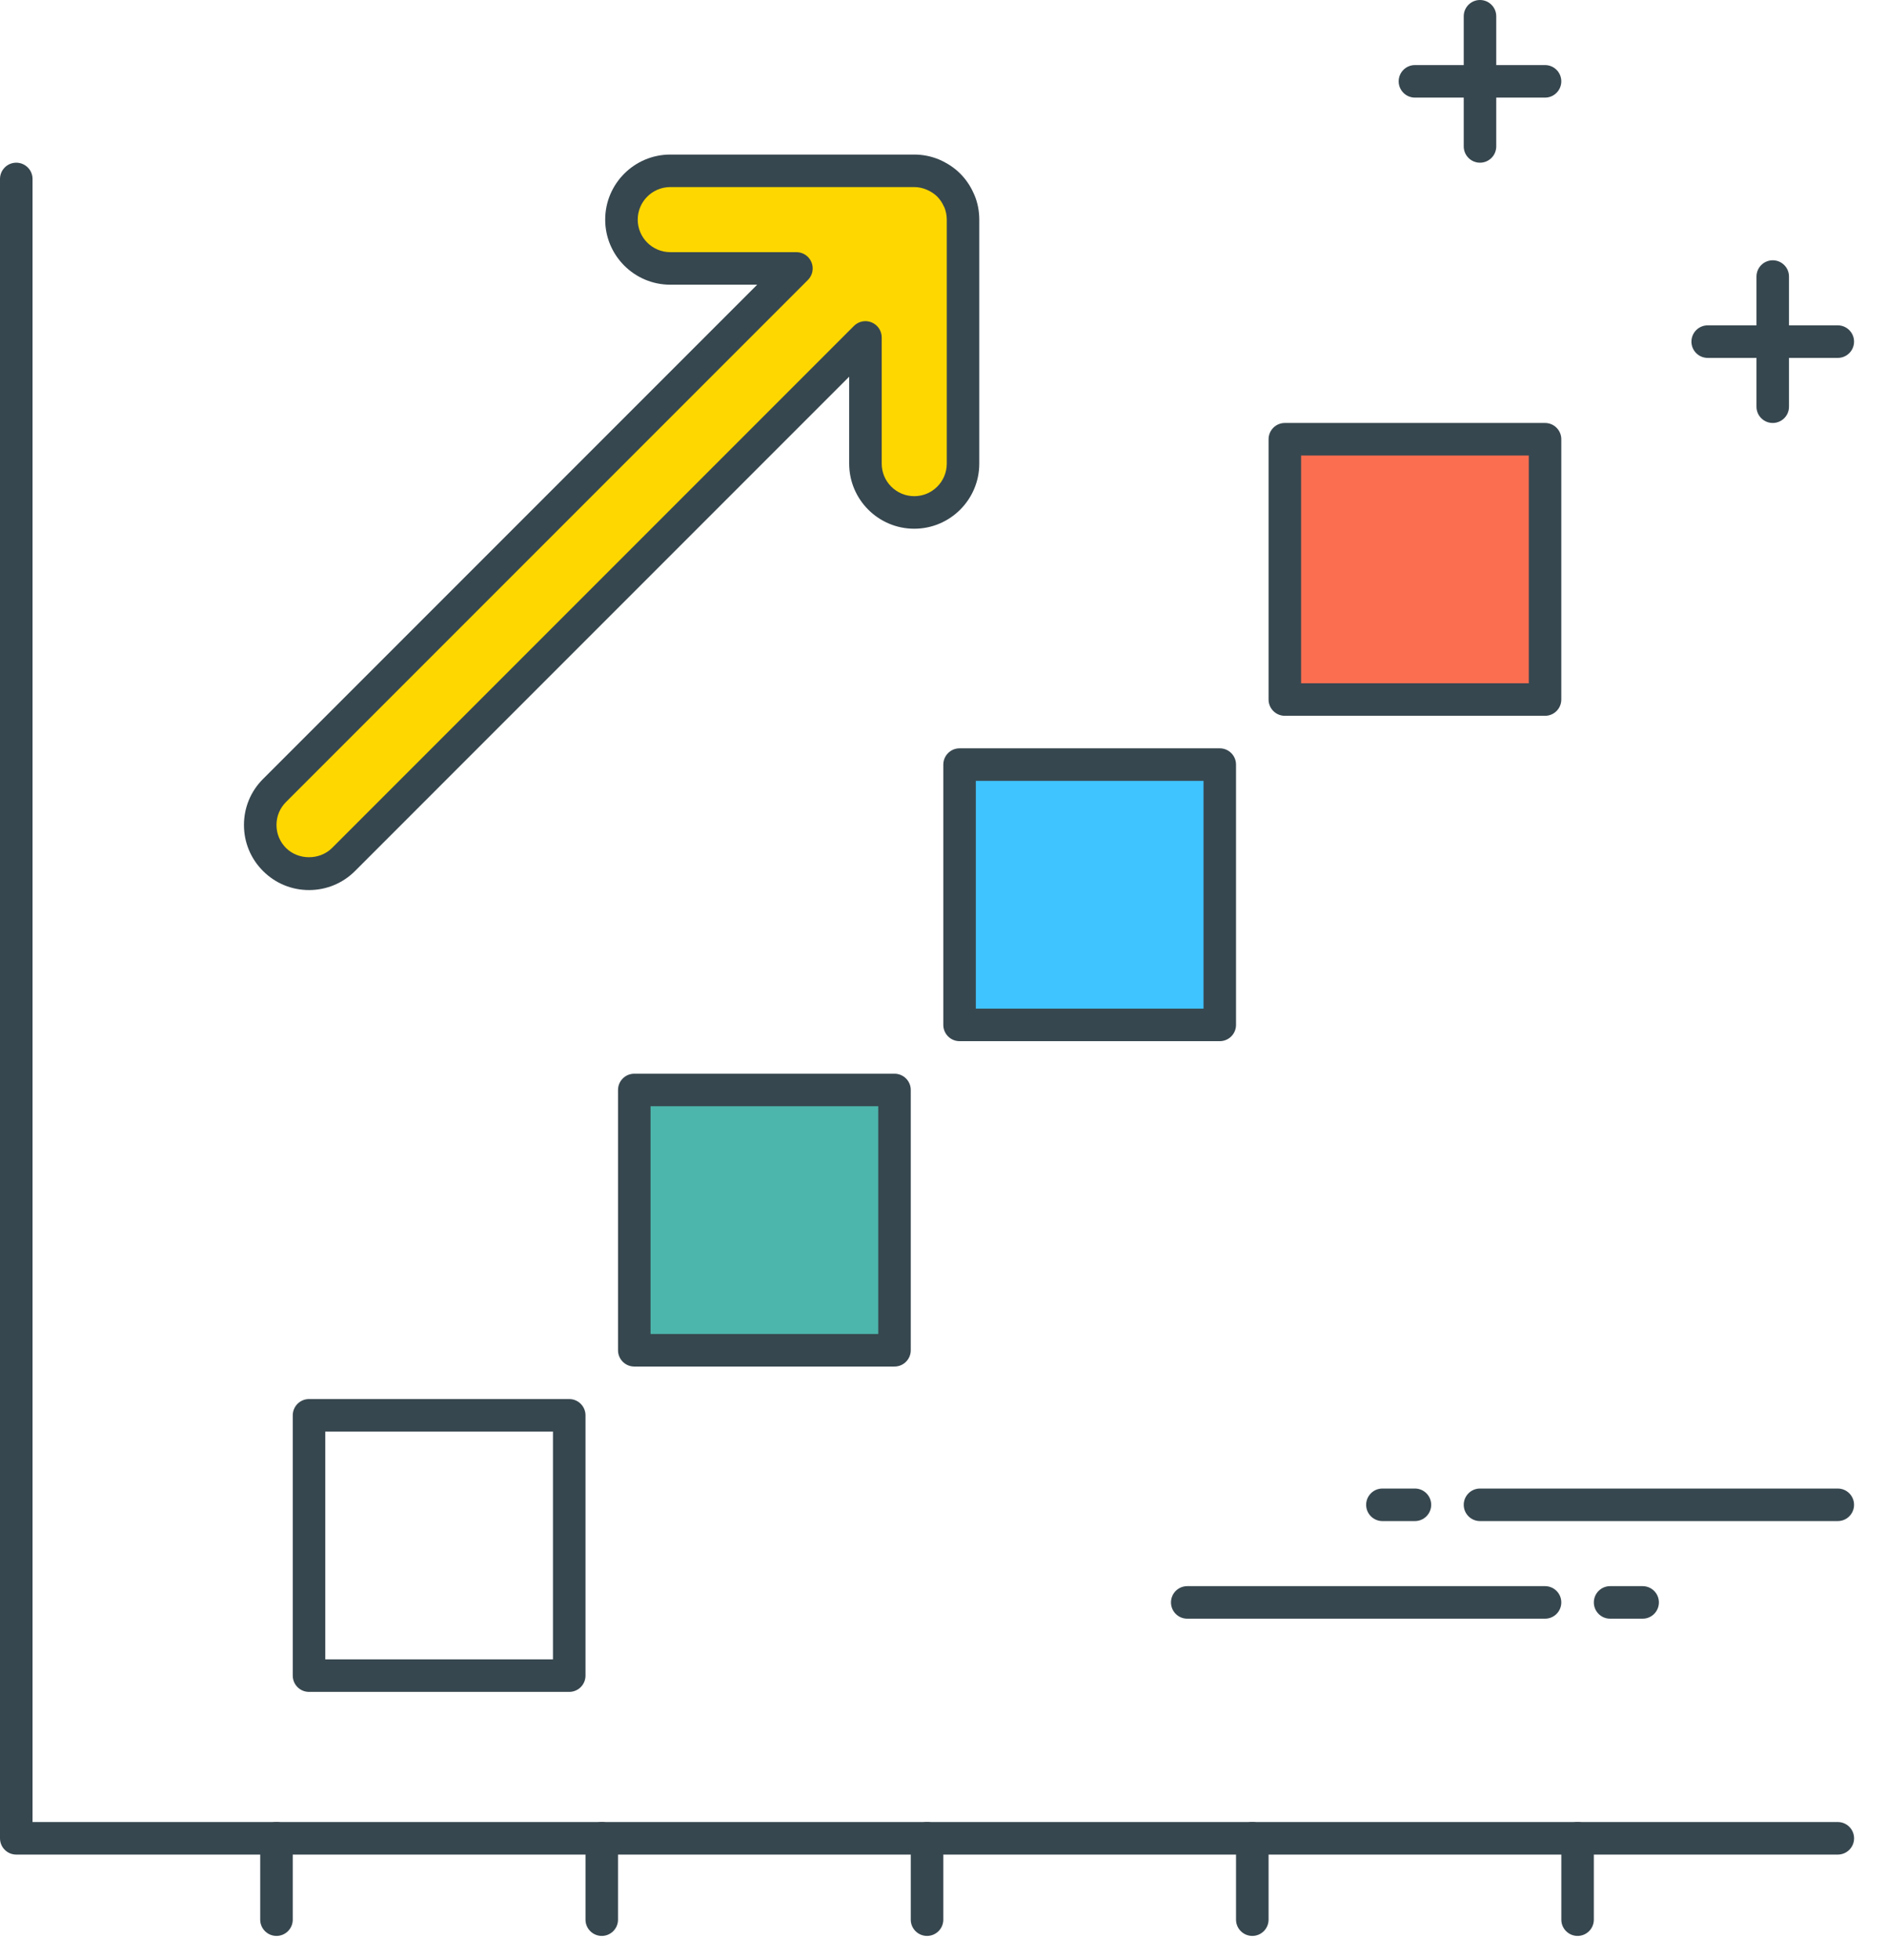 <svg xmlns="http://www.w3.org/2000/svg" xmlns:xlink="http://www.w3.org/1999/xlink" width="78px" height="81px" viewBox="0 0 78 81"><title>36A2866C-1BC7-4FFA-9851-FD8F069ED75A</title><g id="Page-1" stroke="none" stroke-width="1" fill="none" fill-rule="evenodd"><g id="Machine-Learning-Services" transform="translate(-114, -4665)" fill-rule="nonzero"><g id="chart-(1)" transform="translate(114, 4665)"><g id="Group" transform="translate(0, 6.723)" fill="#37474F"><path d="M75.966,69.916 L0.672,69.916 C0.301,69.916 0,69.615 0,69.244 L0,0.672 C0,0.301 0.301,0 0.672,0 C1.043,0 1.345,0.301 1.345,0.672 L1.345,68.571 L75.966,68.571 C76.337,68.571 76.639,68.873 76.639,69.244 C76.639,69.615 76.337,69.916 75.966,69.916 Z" id="Path"></path><path d="M11.429,73.277 C11.057,73.277 10.756,72.976 10.756,72.605 L10.756,69.244 C10.756,68.873 11.057,68.571 11.429,68.571 C11.8,68.571 12.101,68.873 12.101,69.244 L12.101,72.605 C12.101,72.976 11.8,73.277 11.429,73.277 Z" id="Path"></path><path d="M24.874,73.277 C24.503,73.277 24.202,72.976 24.202,72.605 L24.202,69.244 C24.202,68.873 24.503,68.571 24.874,68.571 C25.245,68.571 25.546,68.873 25.546,69.244 L25.546,72.605 C25.546,72.976 25.245,73.277 24.874,73.277 Z" id="Path"></path><path d="M38.319,73.277 C37.948,73.277 37.647,72.976 37.647,72.605 L37.647,69.244 C37.647,68.873 37.948,68.571 38.319,68.571 C38.69,68.571 38.992,68.873 38.992,69.244 L38.992,72.605 C38.992,72.976 38.69,73.277 38.319,73.277 Z" id="Path"></path><path d="M51.765,73.277 C51.394,73.277 51.092,72.976 51.092,72.605 L51.092,69.244 C51.092,68.873 51.394,68.571 51.765,68.571 C52.136,68.571 52.437,68.873 52.437,69.244 L52.437,72.605 C52.437,72.976 52.136,73.277 51.765,73.277 Z" id="Path"></path><path d="M65.21,73.277 C64.839,73.277 64.538,72.976 64.538,72.605 L64.538,69.244 C64.538,68.873 64.839,68.571 65.21,68.571 C65.581,68.571 65.882,68.873 65.882,69.244 L65.882,72.605 C65.882,72.976 65.581,73.277 65.21,73.277 Z" id="Path"></path><path d="M23.529,63.193 L12.773,63.193 C12.402,63.193 12.101,62.892 12.101,62.521 L12.101,51.765 C12.101,51.394 12.402,51.092 12.773,51.092 L23.529,51.092 C23.901,51.092 24.202,51.394 24.202,51.765 L24.202,62.521 C24.202,62.892 23.901,63.193 23.529,63.193 Z M13.445,61.849 L22.857,61.849 L22.857,52.437 L13.445,52.437 L13.445,61.849 Z" id="Shape"></path></g><rect id="Rectangle" fill="#4DB6AC" x="26.218" y="45.042" width="10.756" height="10.756"></rect><path d="M36.975,56.471 L26.218,56.471 C25.847,56.471 25.546,56.169 25.546,55.798 L25.546,45.042 C25.546,44.671 25.847,44.37 26.218,44.37 L36.975,44.37 C37.346,44.37 37.647,44.671 37.647,45.042 L37.647,55.798 C37.647,56.169 37.346,56.471 36.975,56.471 Z M26.891,55.126 L36.303,55.126 L36.303,45.714 L26.891,45.714 L26.891,55.126 Z" id="Shape" fill="#37474F"></path><rect id="Rectangle" fill="#40C4FF" x="39.664" y="31.597" width="10.756" height="10.756"></rect><path d="M50.42,43.025 L39.664,43.025 C39.293,43.025 38.992,42.724 38.992,42.353 L38.992,31.597 C38.992,31.226 39.293,30.924 39.664,30.924 L50.42,30.924 C50.791,30.924 51.092,31.226 51.092,31.597 L51.092,42.353 C51.092,42.724 50.791,43.025 50.42,43.025 Z M40.336,41.681 L49.748,41.681 L49.748,32.269 L40.336,32.269 L40.336,41.681 Z" id="Shape" fill="#37474F"></path><rect id="Rectangle" fill="#FC6E50" x="53.109" y="18.151" width="10.756" height="10.756"></rect><g id="Group" transform="translate(48.403, 0)" fill="#37474F"><path d="M15.462,29.58 L4.706,29.58 C4.335,29.58 4.034,29.279 4.034,28.908 L4.034,18.151 C4.034,17.78 4.335,17.479 4.706,17.479 L15.462,17.479 C15.833,17.479 16.134,17.78 16.134,18.151 L16.134,28.908 C16.134,29.279 15.833,29.58 15.462,29.58 Z M5.378,28.235 L14.79,28.235 L14.79,18.824 L5.378,18.824 L5.378,28.235 Z" id="Shape"></path><path d="M15.462,4.034 L10.084,4.034 C9.713,4.034 9.412,3.732 9.412,3.361 C9.412,2.99 9.713,2.689 10.084,2.689 L15.462,2.689 C15.833,2.689 16.134,2.99 16.134,3.361 C16.134,3.732 15.833,4.034 15.462,4.034 Z" id="Path"></path><path d="M12.773,6.723 C12.402,6.723 12.101,6.422 12.101,6.05 L12.101,0.672 C12.101,0.301 12.402,0 12.773,0 C13.144,0 13.445,0.301 13.445,0.672 L13.445,6.05 C13.445,6.422 13.144,6.723 12.773,6.723 Z" id="Path"></path><path d="M27.563,14.79 L22.185,14.79 C21.814,14.79 21.513,14.489 21.513,14.118 C21.513,13.747 21.814,13.445 22.185,13.445 L27.563,13.445 C27.934,13.445 28.235,13.747 28.235,14.118 C28.235,14.489 27.934,14.79 27.563,14.79 Z" id="Path"></path><path d="M24.874,17.479 C24.503,17.479 24.202,17.178 24.202,16.807 L24.202,11.429 C24.202,11.057 24.503,10.756 24.874,10.756 C25.245,10.756 25.546,11.057 25.546,11.429 L25.546,16.807 C25.546,17.178 25.245,17.479 24.874,17.479 Z" id="Path"></path><path d="M19.496,66.891 L18.151,66.891 C17.78,66.891 17.479,66.59 17.479,66.218 C17.479,65.847 17.78,65.546 18.151,65.546 L19.496,65.546 C19.867,65.546 20.168,65.847 20.168,66.218 C20.168,66.59 19.867,66.891 19.496,66.891 Z" id="Path"></path><path d="M15.462,66.891 L0.672,66.891 C0.301,66.891 0,66.59 0,66.218 C0,65.847 0.301,65.546 0.672,65.546 L15.462,65.546 C15.833,65.546 16.134,65.847 16.134,66.218 C16.134,66.59 15.833,66.891 15.462,66.891 Z" id="Path"></path><path d="M10.084,62.857 L8.739,62.857 C8.368,62.857 8.067,62.556 8.067,62.185 C8.067,61.814 8.368,61.513 8.739,61.513 L10.084,61.513 C10.455,61.513 10.756,61.814 10.756,62.185 C10.756,62.556 10.455,62.857 10.084,62.857 Z" id="Path"></path><path d="M27.563,62.857 L12.773,62.857 C12.402,62.857 12.101,62.556 12.101,62.185 C12.101,61.814 12.402,61.513 12.773,61.513 L27.563,61.513 C27.934,61.513 28.235,61.814 28.235,62.185 C28.235,62.556 27.934,62.857 27.563,62.857 Z" id="Path"></path></g><path d="M39.634,8.27 C39.536,8.046 39.4,7.835 39.216,7.65 C39.215,7.649 39.215,7.649 39.213,7.648 C39.029,7.465 38.818,7.328 38.594,7.23 C38.583,7.226 38.575,7.219 38.564,7.215 C38.318,7.113 38.054,7.059 37.791,7.059 L27.707,7.059 C26.594,7.059 25.69,7.961 25.69,9.076 C25.69,10.19 26.594,11.092 27.707,11.092 L32.922,11.092 L11.347,32.667 C10.559,33.453 10.559,34.732 11.347,35.519 C11.741,35.913 12.257,36.109 12.773,36.109 C13.289,36.109 13.806,35.911 14.2,35.519 L35.774,13.944 L35.774,19.16 C35.774,20.274 36.678,21.176 37.791,21.176 C38.904,21.176 39.808,20.274 39.808,19.16 L39.808,9.076 C39.808,8.811 39.754,8.547 39.65,8.3 C39.646,8.289 39.64,8.281 39.634,8.27 Z" id="Path" fill="#FFD700"></path><path d="M12.773,36.781 C12.055,36.781 11.38,36.502 10.872,35.993 C10.364,35.486 10.084,34.811 10.084,34.092 C10.084,33.373 10.364,32.698 10.872,32.191 L31.298,11.765 L27.706,11.765 C26.223,11.765 25.016,10.559 25.016,9.076 C25.016,7.593 26.223,6.387 27.706,6.387 L37.79,6.387 C38.146,6.387 38.493,6.456 38.825,6.595 C39.177,6.751 39.455,6.938 39.689,7.172 C39.919,7.402 40.104,7.671 40.239,7.973 C40.255,8.003 40.27,8.038 40.28,8.063 C40.41,8.371 40.479,8.719 40.479,9.076 L40.479,19.16 C40.479,20.643 39.273,21.849 37.79,21.849 C36.307,21.849 35.101,20.643 35.101,19.16 L35.101,15.567 L14.674,35.995 C14.166,36.502 13.491,36.781 12.773,36.781 Z M27.706,7.731 C26.963,7.731 26.361,8.335 26.361,9.076 C26.361,9.816 26.963,10.42 27.706,10.42 L32.921,10.42 C33.193,10.42 33.439,10.584 33.542,10.836 C33.646,11.087 33.588,11.376 33.397,11.568 L11.823,33.142 C11.568,33.396 11.429,33.733 11.429,34.092 C11.429,34.451 11.568,34.789 11.823,35.043 C12.332,35.551 13.214,35.551 13.724,35.043 L35.298,13.468 C35.49,13.275 35.782,13.217 36.031,13.323 C36.282,13.427 36.446,13.673 36.446,13.944 L36.446,19.16 C36.446,19.901 37.049,20.504 37.791,20.504 C38.533,20.504 39.135,19.901 39.135,19.16 L39.135,9.076 C39.135,8.898 39.101,8.725 39.032,8.559 C39.027,8.55 39.025,8.551 39.02,8.541 C38.949,8.381 38.856,8.241 38.742,8.126 C38.626,8.011 38.487,7.918 38.326,7.848 C38.141,7.766 37.966,7.731 37.79,7.731 L27.706,7.731 Z" id="Shape" fill="#37474F"></path></g></g></g></svg>